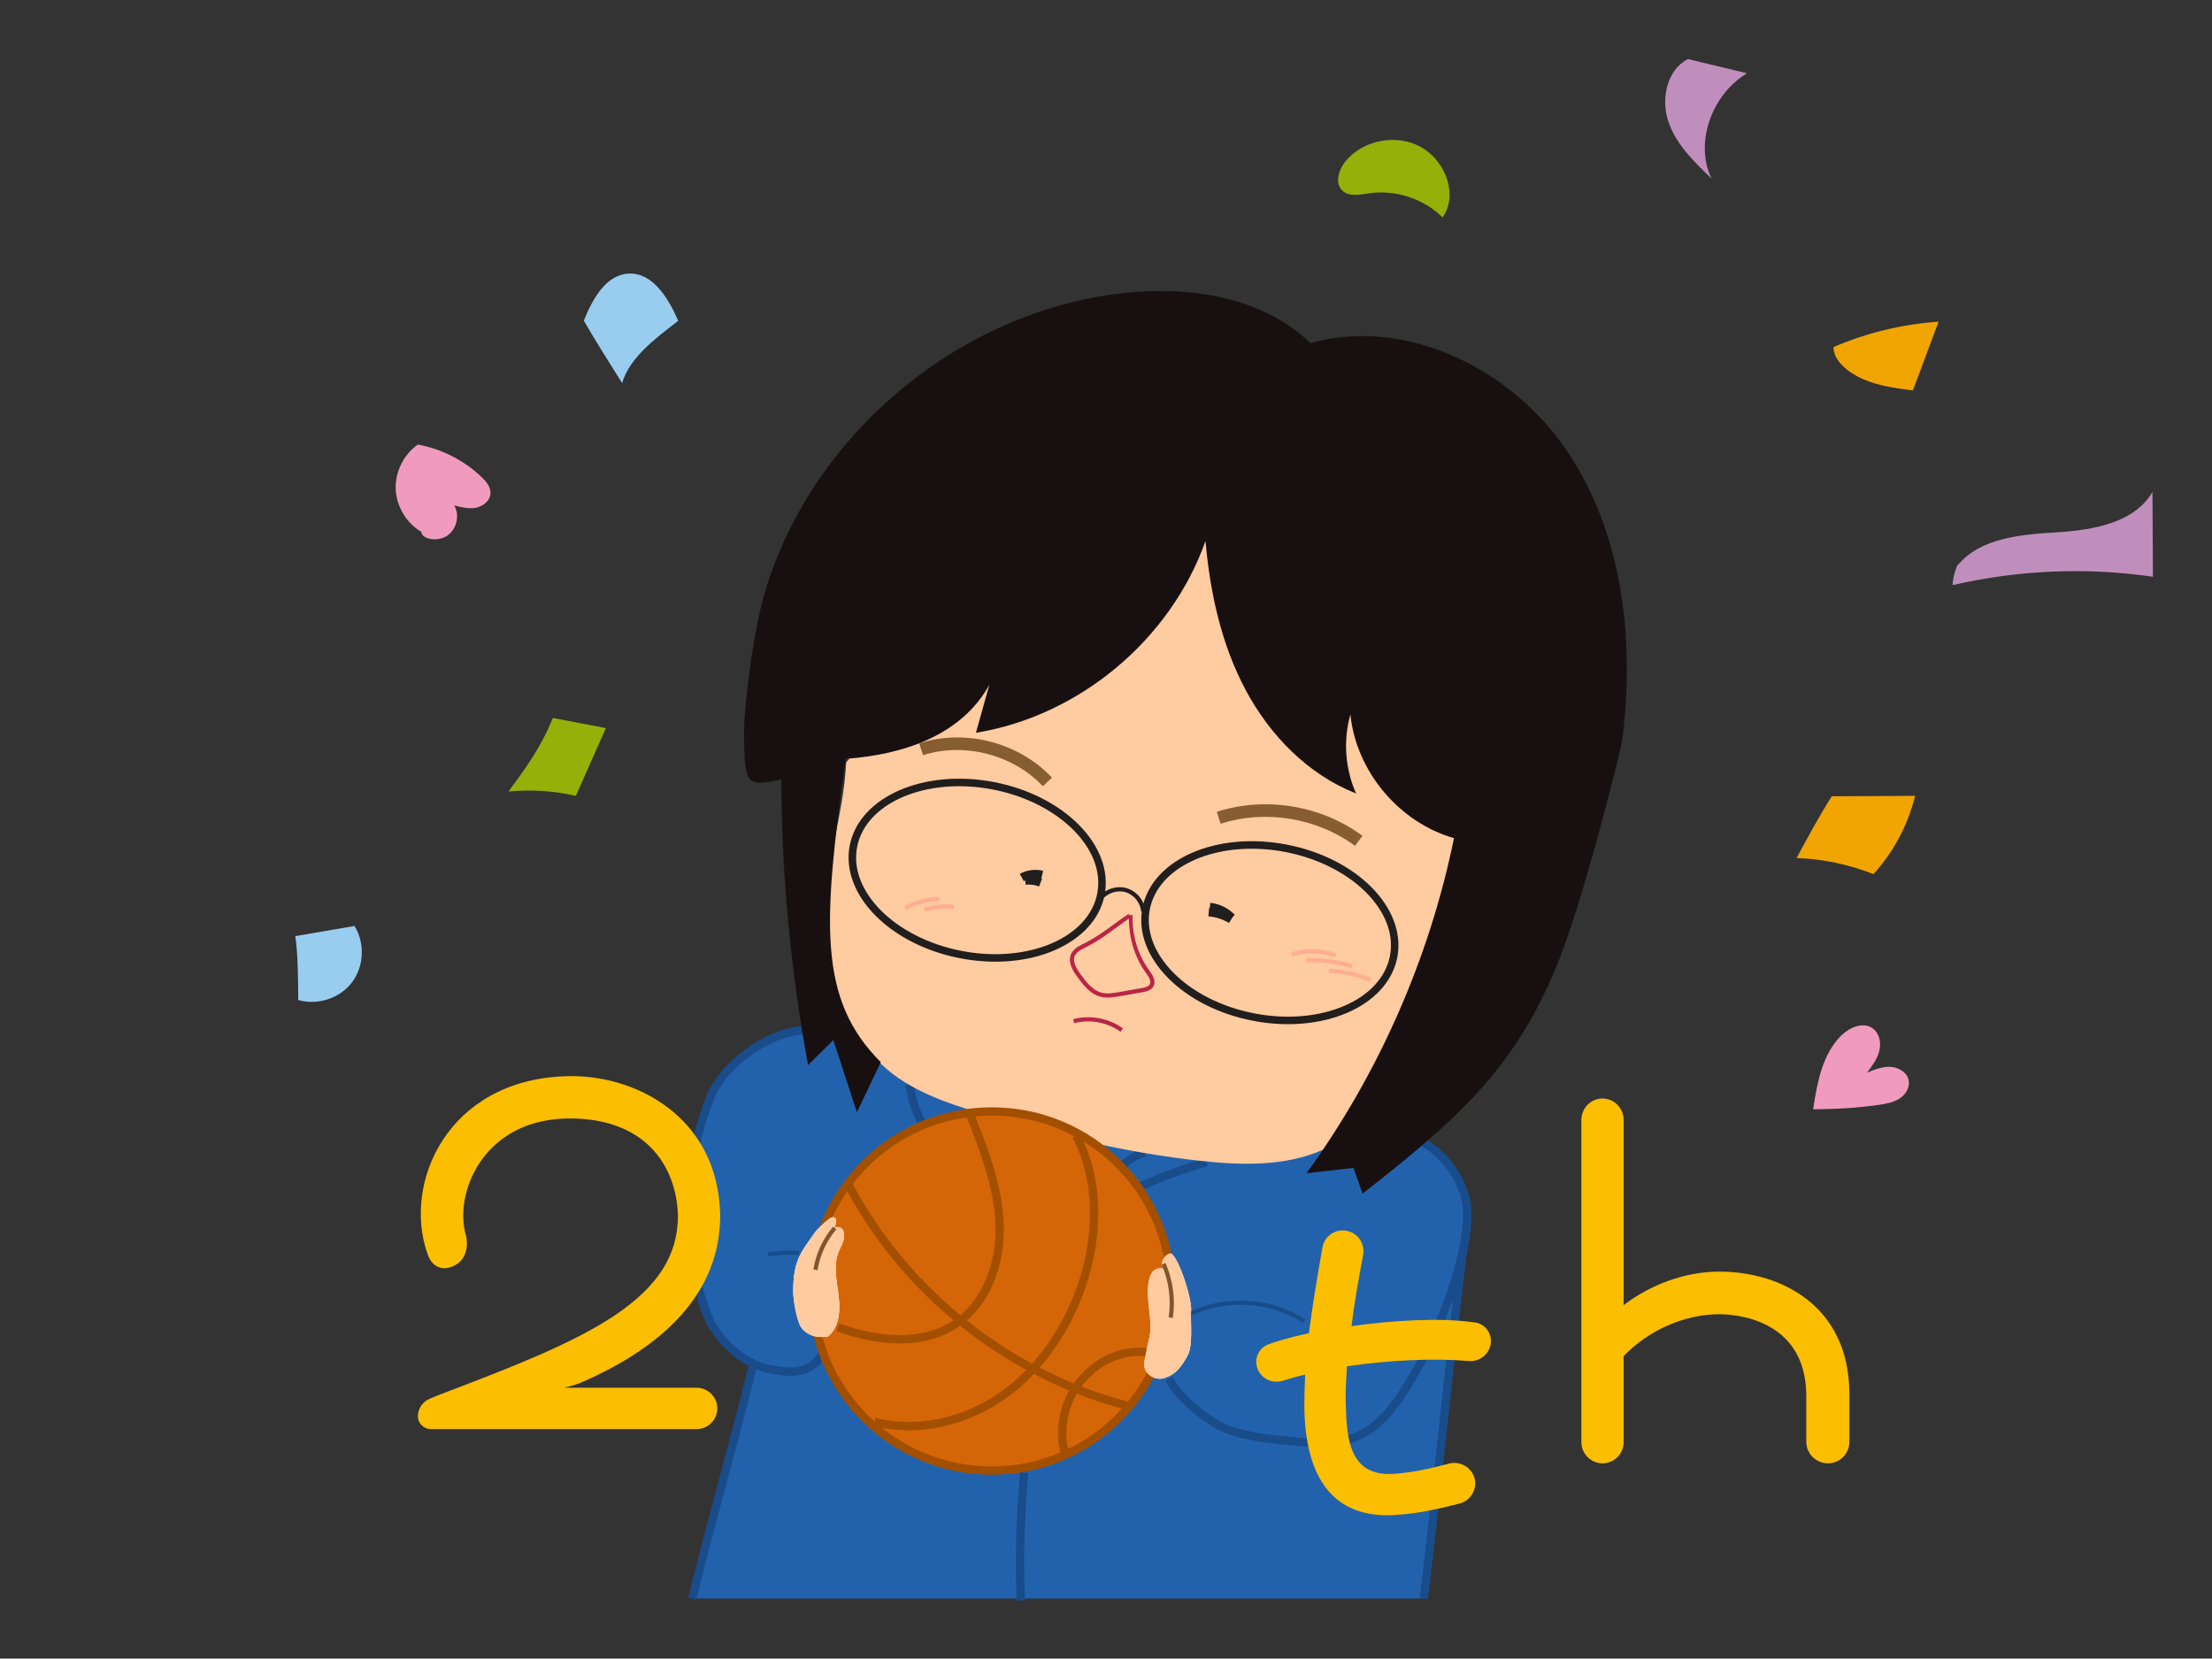 <?xml version="1.0" encoding="UTF-8"?>
<!-- Created with Inkscape (http://www.inkscape.org/) -->
<svg width="187.26mm" height="140.41mm" version="1.1" viewBox="0 0 187.26 140.41" xmlns="http://www.w3.org/2000/svg">
 <rect x="0" y="0" width="187.26" height="140.41" fill="#333333" stroke="none"/>
 <defs></defs>
 <g transform="translate(-12.87 -119.53)">
  <path d="m81.291 206.73c-3.108-0.066-7.117 2.805-8.261 5.641-3.663 9.083-0.887 17.752 0.2 19.461 0.906 1.424 2.204 2.657 3.756 3.277l-0.383 0.062c-1.581 6.386-3.553 13.296-5.132 19.68h61.932c1.294-10.716 2.012-18.703 3.306-29.418h-1e-3c0.423-1.962 0.525-3.689 0.121-4.834-0.626-1.995-2.112-3.722-4.029-4.678l-51.211-9.174c-0.098-8e-3 -0.197-0.014-0.298-0.016z" color="#000000" fill="#2262ad" stroke-miterlimit="10" stroke-width=".706" style="-inkscape-stroke:none"/>
  <g fill="#194c8b">
   <path transform="matrix(.265 0 0 .265 12.87 119.53)" d="m325.87 470.38c-0.588 6.208-0.983 12.438-1.188 18.67-0.243 7.412-0.217 14.83 0.084 22.24h2.672c-0.304-7.38-0.334-14.769-0.092-22.152 0.203-6.177 0.591-12.346 1.174-18.5l-2.65-0.258z" color="#000000" style="-inkscape-stroke:none"/>
   <g stroke-miterlimit="10">
    <path d="m114.91 217.57c-1.997 0.585-3.954 1.307-5.854 2.158l0.289 0.645c1.871-0.838 3.798-1.549 5.764-2.125z" color="#000000" style="-inkscape-stroke:none"/>
    <path d="m90.221 211.27-0.699 0.092c0.153 1.164 0.508 2.304 1.047 3.348l0.627-0.324c-0.501-0.971-0.832-2.033-0.975-3.115z" color="#000000" style="-inkscape-stroke:none"/>
    <path d="m109.68 216.76c-0.827 0.248-1.582 0.717-2.172 1.348l0.516 0.482c0.504-0.538 1.154-0.942 1.859-1.154z" color="#000000" style="-inkscape-stroke:none"/>
   </g>
  </g>
  <path transform="scale(.265)" d="m318.86 694.68c-0.729 16.839-7.093 33.615-7.26 50.469-0.167 16.854 6.515 34.677 18.838 46.177 8.635 8.068 20.245 12.015 31.562 15.432 22.901 6.912 46.262 12.557 70.043 15.141 13.146 1.427 26.937 1.824 39.041-3.488 17.031-7.474 27.626-24.923 33.428-42.59 5.807-17.667 7.916-36.396 13.947-53.984-30.692-123.91-87.062-165.53-199.6-27.156z" color="#000000" fill="#ffcba1" stroke-miterlimit="10" stroke-width="2.667" style="-inkscape-stroke:none"/>
  <g fill="#211e1e">
   <g transform="matrix(.353 0 0 .353 -88.626 63.947)">
    <g transform="translate(495.08 479.48)">
     <path d="m4.719-3.391c0.219 0.031 0.359 0.219 0.328 0.438-0.047 0.219-0.234 0.359-0.453 0.344-0.688-0.062-1.609-0.016-2.438 0.109-0.016 0.266-0.031 0.516-0.031 0.734 0.031 0.734 0.078 1.516 1.047 1.422 0.297-0.031 0.672-0.109 1.031-0.203 0.234-0.062 0.453 0.062 0.516 0.281s-0.078 0.453-0.281 0.516c-0.422 0.109-0.844 0.203-1.203 0.219-1.5 0.156-1.938-0.938-1.938-2.219 0-0.188 0.016-0.375 0.016-0.594-0.141 0.031-0.281 0.078-0.422 0.125-0.203 0.062-0.438-0.016-0.531-0.219-0.078-0.203 0.016-0.438 0.219-0.516 0.172-0.062 0.469-0.141 0.812-0.219 0.062-0.516 0.156-1.078 0.281-1.734 0.031-0.219 0.266-0.375 0.484-0.328s0.375 0.266 0.328 0.484c-0.109 0.531-0.188 1.016-0.234 1.438 0.828-0.125 1.766-0.172 2.469-0.078z" color="#000000" style="-inkscape-stroke:none"/>
    </g>
    <g transform="translate(500.43 479.48)">
     <path d="m5.797-0.984v0.953c0 0.25-0.188 0.438-0.438 0.438-0.234 0-0.422-0.188-0.422-0.438v-0.953c-0.031-1.531-1.469-1.609-1.75-1.609-0.719 0-1.438 0.328-1.938 0.844v1.734c0 0.234-0.188 0.422-0.422 0.422s-0.422-0.188-0.422-0.422v-6.484c0-0.234 0.188-0.422 0.422-0.422s0.422 0.188 0.422 0.422v3.734c0.547-0.422 1.234-0.688 1.938-0.688 1.234 0 2.609 0.703 2.609 2.469z" color="#000000" style="-inkscape-stroke:none"/>
    </g>
    <g transform="translate(506.63 479.48)">
     <path d="m2.953 0.531c-1.797 0.031-2.547-0.844-2.547-1.906 0-0.906 0.797-2.078 2.703-2.078 1.828 0 2.781 0.906 2.781 2.016v0.5c0 0.266 0.25 0.594 0.734 0.469 0.234-0.047 0.5 0 0.609 0.203 0.125 0.203 0.062 0.469-0.156 0.547-1.266 0.453-2.016-0.391-2.031-1.219v-0.5c0-0.641-0.641-1.188-1.938-1.172-1.188 0-1.828 0.547-1.859 1.234 0.031 0.875 0.781 1.297 2.719 0.969 0.234-0.047 0.453 0.109 0.5 0.344 0.047 0.219-0.109 0.453-0.344 0.484-0.406 0.062-0.812 0.109-1.172 0.109z" color="#000000" style="-inkscape-stroke:none"/>
    </g>
    <g transform="translate(514.14 479.48)">
     <path d="m5.797-0.969v0.953c0 0.25-0.188 0.438-0.438 0.438-0.234 0-0.422-0.188-0.422-0.438v-0.953c-0.031-1.531-1.469-1.609-1.75-1.609-0.719 0-1.438 0.328-1.938 0.844v1.734c0 0.234-0.188 0.422-0.422 0.422s-0.422-0.188-0.422-0.422v-3.156c0-0.234 0.188-0.438 0.422-0.438s0.422 0.203 0.422 0.438v0.391c0.547-0.406 1.234-0.672 1.938-0.672 1.234 0 2.609 0.703 2.609 2.469z" color="#000000" style="-inkscape-stroke:none"/>
    </g>
    <g transform="translate(520.34 479.48)">
     <path d="m5.875-0.188c0.094 0.219-0.016 0.453-0.234 0.516-2.328 0.531-3.25-0.641-3.641-1.453-0.281 0.266-0.531 0.562-0.766 0.891v0.25c0 0.219-0.188 0.406-0.406 0.406-0.234 0-0.422-0.188-0.422-0.406v-6.516c0-0.234 0.188-0.406 0.422-0.406 0.219 0 0.406 0.172 0.406 0.406v5.078c0.891-1.078 2.297-1.938 4.141-2.016 0.234-0.016 0.406 0.188 0.406 0.422-0.016 0.219-0.203 0.391-0.438 0.406-1.062 0.047-1.969 0.406-2.75 0.984 0.359 0.75 0.906 1.531 2.75 1.172 0.219-0.047 0.453 0.062 0.531 0.266z" color="#000000" style="-inkscape-stroke:none"/>
    </g>
    <g transform="translate(526.46 479.48)"></g>
    <g transform="translate(529.79 479.48)">
     <path d="m5.688-3.453c0.234 0 0.422 0.188 0.422 0.422v2.766c0 1.625-1.234 2.844-2.984 2.875-1.938 0-2.562-1.047-2.781-1.859-0.047-0.219 0.125-0.438 0.359-0.438 0.25-0.016 0.438 0.156 0.516 0.375 0.266 0.766 1.094 1.094 1.891 1.062 0.984-0.031 2.047-0.625 2.141-1.828-1.125 0.5-2.656 0.719-3.656 0.031-1.125-0.719-0.562-1.891-1.062-2.141-0.297-0.141-0.375-0.328-0.328-0.547 0.031-0.234 0.266-0.391 0.516-0.312 0.859 0.359 0.812 0.812 0.875 1.266 0.078 0.469 0 0.969 0.969 1.219 0.875 0.234 1.969 0 2.703-0.438v-2.031c0-0.234 0.188-0.422 0.422-0.422z" color="#000000" style="-inkscape-stroke:none"/>
    </g>
    <g transform="translate(536.22 479.48)">
     <path d="m3.219-3.469c1.719 0 2.859 0.844 2.859 2.078 0 0.906-1 1.938-2.859 1.938-1.672 0-2.859-0.812-2.859-2 0-1.359 1.422-2.016 2.859-2.016zm2.047 2.016c0-0.75-1.047-1.219-2.047-1.219-0.734 0-2.047 0.312-2.047 1.219s1.312 1.188 2.047 1.188c0.766 0 2.047-0.312 2.047-1.188z" color="#000000" style="-inkscape-stroke:none"/>
    </g>
    <g transform="translate(542.65 479.48)">
     <path d="m6.234-0.391c0.359 0.094 0.438 0.344 0.391 0.578-0.062 0.234-0.266 0.344-0.641 0.25-0.391-0.078-0.625-0.25-0.781-0.469-0.688 0.391-1.516 0.562-2.219 0.562-1.719 0-2.578-0.891-2.578-2.094v-1.453c0-0.234 0.203-0.438 0.438-0.438 0.25 0 0.438 0.203 0.438 0.438v1.453c0 0.625 0.375 1.219 1.812 1.219 0.734 0 1.375-0.266 1.828-0.547-0.031-0.203-0.031-0.422-0.031-0.625v-1.5c0-0.234 0.203-0.438 0.438-0.438 0.25 0 0.438 0.203 0.438 0.438v1.5c0 0.922 0.125 1.047 0.469 1.125z" color="#000000" style="-inkscape-stroke:none"/>
    </g>
    <g transform="translate(549.4 479.48)"></g>
   </g>
   <g stroke-miterlimit="10">
    <path d="m92.762 185.51c-1.354 0.121-2.615 0.433-3.723 0.91-2.216 0.955-3.829 2.591-4.234 4.688-0.406 2.096 0.477 4.216 2.176 5.93 1.698 1.713 4.217 3.044 7.168 3.615 2.951 0.572 5.785 0.277 8-0.678 2.216-0.955 3.829-2.59 4.234-4.686 0.406-2.096-0.479-4.216-2.178-5.93-1.698-1.713-4.216-3.045-7.166-3.617-1.475-0.286-2.923-0.354-4.277-0.232zm0.057 0.633c1.293-0.116 2.682-0.052 4.1 0.223 2.835 0.55 5.243 1.835 6.836 3.441 1.593 1.607 2.362 3.512 2.004 5.361-0.358 1.848-1.782 3.329-3.859 4.225-2.077 0.896-4.793 1.186-7.629 0.637-2.836-0.549-5.245-1.833-6.838-3.439-1.592-1.606-2.36-3.512-2.002-5.361 0.358-1.849 1.782-3.329 3.859-4.225 1.039-0.448 2.236-0.745 3.529-0.861z" color="#000000" style="-inkscape-stroke:none"/>
    <path d="m117.54 190.8c-1.354 0.121-2.617 0.433-3.725 0.91-2.216 0.955-3.827 2.593-4.232 4.689-0.406 2.096 0.477 4.215 2.176 5.928 1.698 1.713 4.217 3.044 7.168 3.615 2.951 0.572 5.785 0.279 8-0.676 2.216-0.955 3.827-2.592 4.232-4.688 0.406-2.096-0.477-4.216-2.176-5.93-1.698-1.713-4.218-3.043-7.168-3.615-1.475-0.286-2.921-0.356-4.275-0.234zm0.057 0.635c1.292-0.116 2.68-0.051 4.098 0.223 2.835 0.55 5.245 1.833 6.838 3.439 1.593 1.607 2.362 3.512 2.004 5.361-0.358 1.848-1.784 3.329-3.861 4.225s-4.791 1.186-7.627 0.637c-2.836-0.549-5.245-1.831-6.838-3.438-1.592-1.606-2.362-3.514-2.004-5.363 0.358-1.849 1.784-3.329 3.861-4.225 1.039-0.448 2.236-0.743 3.529-0.859z" color="#000000" style="-inkscape-stroke:none"/>
    <path d="m108.28 194.73c-0.852-0.261-1.83 0.045-2.379 0.748l0.277 0.217c0.452-0.579 1.296-0.844 1.998-0.629 0.703 0.217 1.252 0.909 1.301 1.643l0.354-0.023c-0.059-0.89-0.699-1.692-1.551-1.955z" color="#000000" style="-inkscape-stroke:none"/>
    <path d="m101.18 193.25c-0.664-0.164-1.378-0.071-1.978 0.256l0.338 0.619c0.441-0.24 0.983-0.31 1.471-0.189z" color="#000000" style="-inkscape-stroke:none"/>
    <path d="m99.631 193.72 0.068 0.703c0.382-0.037 0.778 0.014 1.139 0.15l0.248-0.66c-0.463-0.175-0.964-0.241-1.455-0.193z" color="#000000" style="-inkscape-stroke:none"/>
    <path d="m115.33 195.96-0.074 0.703c0.615 0.065 1.214 0.358 1.641 0.805l0.51-0.488c-0.546-0.571-1.291-0.936-2.076-1.02z" color="#000000" style="-inkscape-stroke:none"/>
    <path d="m115.23 196.4-0.061 0.703c0.615 0.053 1.219 0.247 1.748 0.564l0.363-0.604c-0.623-0.374-1.329-0.602-2.051-0.664z" color="#000000" style="-inkscape-stroke:none"/>
   </g>
  </g>
  <g fill="#ffae92" stroke-miterlimit="10">
   <path d="m92.375 195.46c-1.034 0.02-2.058 0.298-2.963 0.799l0.17 0.309c0.854-0.472 1.824-0.735 2.799-0.754z" color="#000000" style="-inkscape-stroke:none"/>
   <path d="m93.65 196.13c-0.863-0.088-1.742-9e-3 -2.576 0.229l0.098 0.338c0.791-0.225 1.625-0.298 2.443-0.215z" color="#000000" style="-inkscape-stroke:none"/>
   <path d="m124.1 199.89c-0.65-0.015-1.302 0.073-1.924 0.264l0.105 0.338c1.168-0.359 2.457-0.329 3.607 0.086l0.121-0.332c-0.612-0.221-1.261-0.34-1.91-0.355z" color="#000000" style="-inkscape-stroke:none"/>
   <path d="m123.44 200.64 0.012 0.354c1.293-0.041 2.594 0.127 3.834 0.492l0.1-0.338c-1.276-0.376-2.614-0.55-3.945-0.508z" color="#000000" style="-inkscape-stroke:none"/>
   <path d="m125.39 201.54-0.012 0.352c1.178 0.039 2.351 0.301 3.438 0.764l0.139-0.324c-1.127-0.48-2.342-0.75-3.564-0.791z" color="#000000" style="-inkscape-stroke:none"/>
  </g>
  <g stroke-miterlimit="10">
   <path d="m108.48 196.85c-1.425 0.929-2.256 1.789-4.213 2.748-0.28 0.136-0.538 0.35-0.693 0.637-0.184 0.335-0.156 0.706-0.041 1.039 0.115 0.333 0.314 0.643 0.506 0.91h2e-3c0.504 0.699 1.089 1.488 1.996 1.725 0.56 0.144 1.127 0.044 1.648-0.049l1.906-0.334c0.31-0.055 0.719-0.135 0.92-0.488 0.136-0.243 0.105-0.514 0.016-0.742s-0.234-0.434-0.361-0.609c-0.96-1.323-1.468-2.971-1.414-4.682v-6e-3l-0.348-6e-3zm-0.041 0.445c0.011 1.675 0.493 3.29 1.441 4.598 0.124 0.171 0.251 0.359 0.318 0.531 0.067 0.172 0.078 0.31 6e-3 0.439-0.103 0.181-0.38 0.262-0.676 0.314l-1.904 0.336c-0.52 0.092-1.033 0.173-1.498 0.053-0.754-0.196-1.301-0.895-1.801-1.588-0.183-0.255-0.364-0.544-0.459-0.82-0.095-0.276-0.108-0.527 0.018-0.756 0.112-0.206 0.313-0.379 0.537-0.488 1.887-0.925 2.75-1.762 4.018-2.619z" color="#000000" fill="#b92546" style="-inkscape-stroke:none"/>
   <path d="m105.91 205.73c-0.725-0.133-1.481-0.11-2.195 0.082l0.092 0.34c1.322-0.355 2.808-0.082 3.918 0.721l0.207-0.285c-0.6-0.434-1.296-0.724-2.022-0.857z" color="#000000" fill="#b92546" style="-inkscape-stroke:none"/>
   <path d="m119.06 187.65c-1.077 0.073-2.145 0.274-3.178 0.605l0.324 1.008c3.789-1.217 8.175-0.495 11.373 1.875l0.631-0.85c-2.614-1.937-5.919-2.859-9.15-2.639z" color="#000000" fill="#875d32" style="-inkscape-stroke:none"/>
   <path d="m93.697 181.96c-1.017 0.02-2.032 0.183-3.008 0.496l0.324 1.008c3.49-1.12 7.633-0.048 10.141 2.625l0.771-0.725c-2.104-2.243-5.177-3.463-8.229-3.404z" color="#000000" fill="#875d32" style="-inkscape-stroke:none"/>
   <path d="m81.617 206.4c-1.695-0.144-3.596 0.568-5.242 1.674-1.647 1.106-3.044 2.611-3.674 4.172-1.857 4.606-2.082 9.102-1.705 12.664 0.377 3.562 1.32 6.149 1.935 7.117 1.127 1.771 2.841 3.279 4.943 3.731h2e-3c1.009 0.216 1.944 0.34 2.799 0.158 0.855-0.182 1.608-0.703 2.144-1.656l-0.615-0.346c-0.457 0.812-0.993 1.167-1.676 1.312s-1.533 0.05-2.506-0.158c-1.861-0.4-3.446-1.77-4.496-3.42-0.472-0.741-1.461-3.342-1.828-6.812-0.367-3.471-0.149-7.85 1.656-12.326 0.551-1.366 1.863-2.808 3.414-3.85 1.552-1.042 3.34-1.68 4.789-1.557z" color="#000000" fill="#194c8b" style="-inkscape-stroke:none"/>
  </g>
  <path d="m81.625 228.82c0-8.395 6.805-15.2 15.2-15.2 8.395 0 15.2 6.805 15.2 15.2 0 8.394-6.805 15.2-15.2 15.2-8.395 0-15.2-6.806-15.2-15.2" color="#000000" fill="#d56608" stroke-width=".353" style="-inkscape-stroke:none"/>
  <path d="m96.824 213.27c-8.586 0-15.553 6.967-15.553 15.553 0 8.584 6.967 15.553 15.553 15.553 8.586 0 15.553-6.968 15.553-15.553 0-8.586-6.967-15.553-15.553-15.553zm0 0.705c8.204 0 14.848 6.643 14.848 14.848 0 8.203-6.643 14.846-14.848 14.846-8.204 0-14.846-6.643-14.846-14.846 0-8.204 6.641-14.848 14.846-14.848z" color="#000000" fill="#a34f00" stroke-miterlimit="10" style="-inkscape-stroke:none"/>
  <path d="m110.24 232.36c0.143-1.404-0.373-2.859-0.132-4.25 0.057-0.331 0.138-0.672 0.36-0.929 0.22-0.258 0.537-0.327 0.925-0.238-0.351-0.431-0.019-1.141 0.524-1.293 0.542-0.149 1.873 3.671 1.789 4.855-0.076 1.053 0.196 2.928-0.331 3.849s-0.969 1.514-1.885 1.82c-0.901 0.303-1.556-0.387-1.673-0.69-0.271-0.699 0.343-2.338 0.424-3.124" color="#000000" fill="#fff" stroke-width=".353" style="-inkscape-stroke:none"/>
  <path d="m132.96 215.61-0.316 0.631c1.83 0.913 3.256 2.57 3.852 4.469l4e-3 0.012c0.532 1.508 0.081 4.441-0.924 7.516-1.005 3.075-2.525 6.319-3.963 8.592-1.04 1.643-2.263 3.24-3.994 3.977-1.646 0.699-3.589 0.548-5.492 0.363-1.776-0.172-3.546-0.352-5.158-0.943-0.766-0.281-1.82-0.948-2.748-1.73-0.928-0.783-1.737-1.696-2.059-2.393l-0.641 0.297c0.406 0.879 1.268 1.813 2.244 2.637 0.976 0.824 2.059 1.523 2.961 1.853 1.725 0.632 3.555 0.808 5.332 0.98 1.909 0.185 3.976 0.373 5.836-0.416h2e-3c1.956-0.832 3.25-2.57 4.312-4.248 1.48-2.338 3.015-5.613 4.039-8.748 1.023-3.133 1.572-6.096 0.916-7.965-0.657-2.089-2.202-3.884-4.203-4.883z" color="#000000" fill="#194c8b" stroke-miterlimit="10" style="-inkscape-stroke:none"/>
  <path d="m118.56 229.65c-1.716-0.111-3.462 0.2-5.004 0.949l0.154 0.318c2.963-1.44 6.745-1.194 9.482 0.615l0.195-0.295c-1.425-0.942-3.112-1.476-4.828-1.588z" color="#000000" fill="#194c8b" stroke-miterlimit="10" style="-inkscape-stroke:none"/>
  <g stroke-linejoin="round" stroke-miterlimit="10">
   <path d="m82.733 225.81c-1.022 0.734-1.802 1.798-2.215 2.988" color="#000000" fill="#fff" stroke-width=".706" style="-inkscape-stroke:none"/>
   <path d="m82.527 225.53c-1.085 0.779-1.906 1.9-2.342 3.158l0.666 0.23c0.388-1.121 1.127-2.127 2.088-2.816z" color="#000000" fill="#211e1e" style="-inkscape-stroke:none"/>
  </g>
  <path d="m82.962 232.67c0.018-3e-3 0.036-0.012 0.05-0.025 0.944-0.846 1.002-2.246 0.846-3.47-0.157-1.232-0.459-2.523 0.011-3.682 0.13-0.32 0.316-0.619 0.405-0.949s0.176-1.275-0.714-1.119c-0.059 0.01 0.365-0.947-0.258-0.838-0.26 0.047-1.269 1.029-1.418 1.24-1.247 1.769-1.866 2.441-1.866 5.064 0 0.655 0.31 2.627 0.758 3.124 0.442 0.495 1.12 0.832 2.186 0.655" color="#000000" fill="#fff" stroke-width=".353" style="-inkscape-stroke:none"/>
  <path d="m82.962 232.67c0.018-3e-3 0.036-0.012 0.05-0.025 0.944-0.846 1.002-2.246 0.846-3.47-0.157-1.232-0.459-2.523 0.011-3.682 0.13-0.32 0.316-0.619 0.405-0.949 0.09-0.331 0.176-1.275-0.714-1.119-0.059 0.01 0.365-0.947-0.258-0.838-0.26 0.047-1.269 1.029-1.418 1.24-1.247 1.769-1.866 2.441-1.866 5.064 0 0.655 0.31 2.627 0.758 3.124 0.442 0.495 1.12 0.832 2.186 0.655z" color="#000000" fill="#ffcb9f" stroke-linejoin="round" stroke-miterlimit="10" stroke-width=".706" style="-inkscape-stroke:none"/>
  <g fill="#194c8b" stroke-miterlimit="10">
   <path d="m80.535 225.44c-0.898-0.088-1.808-0.051-2.697 0.109l0.062 0.346c0.858-0.154 1.734-0.189 2.6-0.104z" color="#000000" style="-inkscape-stroke:none"/>
   <path d="m136.36 225.39c-1.295 10.721-2.011 18.708-3.305 29.418l0.699 0.086c1.295-10.721 2.013-18.71 3.307-29.42z" color="#000000" style="-inkscape-stroke:none"/>
   <path d="m76.26 235.09c-1.578 6.377-3.549 13.286-5.131 19.68l0.684 0.17c1.577-6.376 3.55-13.285 5.133-19.68z" color="#000000" style="-inkscape-stroke:none"/>
  </g>
  <path d="m83.404 223.37c-0.877 1.027-1.462 2.296-1.676 3.631l0.35 0.055c0.203-1.27 0.761-2.48 1.596-3.457z" color="#000000" fill="#80562d" stroke-miterlimit="10" style="-inkscape-stroke:none"/>
  <g fill="#a34f00" stroke-miterlimit="10">
   <path d="m104.28 215.5-0.625 0.328c2.049 3.92 1.829 8.774 0.262 12.965-1.293 3.454-3.495 6.617-6.514 8.689-3.013 2.07-6.891 2.977-10.412 2.088l-0.174 0.684c3.749 0.947 7.82-0.015 10.986-2.189 3.163-2.171 5.438-5.455 6.773-9.023v-2e-3c1.622-4.337 1.871-9.39-0.297-13.539z" color="#000000" style="-inkscape-stroke:none"/>
   <path d="m84.982 219.6-0.625 0.326c4.903 9.377 13.936 16.482 24.205 19.039l0.17-0.686c-10.065-2.506-18.944-9.489-23.75-18.68z" color="#000000" style="-inkscape-stroke:none"/>
   <path d="m95.357 213.84-0.656 0.258c1.168 2.98 2.332 5.994 2.439 9.113 0.108 3.104-1.032 6.412-3.562 8.096h-2e-3c-2.734 1.821-6.476 1.419-9.656 0.242l-0.244 0.662c3.299 1.221 7.275 1.694 10.293-0.316 2.8-1.863 3.992-5.414 3.877-8.707-0.113-3.278-1.319-6.366-2.488-9.348z" color="#000000" style="-inkscape-stroke:none"/>
   <path d="m110.08 233.67c-2.324-0.269-4.406 0.696-5.916 2.451-1.527 1.776-2.1 4.303-1.484 6.564l0.682-0.184c-0.551-2.024-0.029-4.331 1.338-5.92 1.387-1.612 3.212-2.454 5.301-2.213z" color="#000000" style="-inkscape-stroke:none"/>
  </g>
  <g stroke-width=".353">
   <path d="m59.672 180.31c1.498 0.285 2.994 0.572 4.491 0.857l-2.542 5.739c-1.867-0.426-3.802-0.551-5.708-0.368 1.374-1.855 2.749-3.711 3.759-6.229z" color="#000000" fill="#abcc00" fill-opacity=".82" stroke-miterlimit="10" style="-inkscape-stroke:none"/>
   <path d="m65.537 151.96c-1.126-1.786-2.252-3.572-3.244-5.287 0.732-1.797 1.851-3.885 3.79-3.981 2.062-0.102 3.375 2.107 4.206 3.996-2.068 1.582-4.134 3.164-4.752 5.272" color="#000000" fill="#99cdef" style="-inkscape-stroke:none"/>
   <path d="m168.09 148.91c2.814-1.211 5.836-1.94 8.893-2.146-0.723 1.939-1.448 3.879-2.172 5.819-1.435-0.185-2.893-0.375-4.217-0.954-1.327-0.577-2.527-1.607-2.504-2.72z" color="#000000" fill="#f7a900" fill-opacity=".961" stroke-miterlimit="10" style="-inkscape-stroke:none"/>
   <path d="m167.94 186.94c2.352-0.012 4.705-0.023 7.057-0.036-0.601 2.456-1.825 4.757-3.525 6.628-2.07-0.823-4.284-1.286-6.511-1.363 0.941-1.746 1.882-3.491 2.979-5.23z" color="#000000" fill="#f7a900" fill-opacity=".961" stroke-miterlimit="10" style="-inkscape-stroke:none"/>
   <path d="m178.58 167.41c1.929-2.366 5.377-2.625 8.424-2.817s6.546-0.779 8.085-3.415l0.041 7.177c-5.632-0.819-11.417-0.576-16.96 0.712 0.044-1.13 0.661-2.221 0.409-1.658" color="#000000" fill="#c08ebc" style="-inkscape-stroke:none"/>
   <path d="m157.77 134.65c-1.469-1.399-2.989-2.876-3.652-4.793-0.663-1.918-0.156-4.404 1.651-5.327 1.667 0.402 3.335 0.803 5.002 1.204-3.061 1.822-4.455 6.007-3.001 8.916" color="#000000" fill="#c08ebc" style="-inkscape-stroke:none"/>
   <path d="m37.87 198.78c1.669-0.287 3.34-0.573 5.009-0.86 0.903 1.436 0.813 3.429-0.214 4.778-1.027 1.352-2.921 1.969-4.548 1.486-0.011-1.942-0.023-3.883-0.248-5.403" color="#000000" fill="#99cdef" style="-inkscape-stroke:none"/>
   <path d="m134.99 137.93c-1.61-1.585-3.98-2.361-6.216-2.034-0.777 0.113-1.687 0.314-2.259-0.225-0.657-0.62-0.331-1.745 0.234-2.45 1.513-1.889 4.476-2.417 6.548-1.164 2.071 1.251 2.983 4.12 1.692 5.873" color="#000000" fill="#abcc00" fill-opacity=".82" style="-inkscape-stroke:none"/>
   <path d="m166.36 213.44c0.346-2.239 0.77-4.641 2.376-6.238 0.706-0.701 1.86-1.193 2.669-0.616 0.576 0.409 0.732 1.229 0.559 1.915-0.172 0.685-0.608 1.271-1.034 1.834 0.638-0.26 1.301-0.526 1.99-0.489 0.686 0.039 1.406 0.471 1.534 1.148 0.114 0.597-0.262 1.2-0.769 1.531-0.508 0.331-1.125 0.442-1.724 0.531-1.771 0.259-3.562 0.371-5.602 0.384" color="#000000" fill="#f09bbe" style="-inkscape-stroke:none"/>
   <path d="m48.55 164.56c-1.269-0.737-2.119-2.147-2.18-3.613-0.059-1.466 0.671-2.942 1.874-3.781 2.017 0.367 3.921 1.337 5.401 2.755 0.386 0.369 0.766 0.827 0.748 1.359-0.021 0.624-0.609 1.109-1.221 1.231-0.613 0.12-1.242-0.037-1.845-0.193 0.508 0.865 0.178 2.117-0.693 2.62-0.87 0.503-2.118 0.164-2.084-0.376z" color="#000000" fill="#f09bbe" stroke-miterlimit="10" style="-inkscape-stroke:none"/>
   <path d="m87.43 209.45c-0.671 1.414-1.345 2.829-2.016 4.243-0.666-2.038-1.331-4.076-1.998-6.116-0.712 0.707-1.425 1.415-2.137 2.122-1.473-7.969-2.234-16.071-2.267-24.175-2.877 0.532-3.153 0.766-3.153-4.217 0-1.356 0.635-7.978 1.847-11.919 4.064-13.229 16.443-23.494 30.197-25.039 5.632-0.633 11.825 0.288 15.904 4.224 8.067-2.255 16.997 2.163 21.697 9.096 4.7 6.933 5.731 15.814 4.752 24.134-0.193 1.636-2.988 11.981-4.178 15.499-3.569 11.296-8.516 15.992-17.859 23.275-0.258-0.725-0.515-1.45-0.773-2.175-1.323 0.149-2.647 0.299-3.97 0.448 6.109-8.427 10.396-18.169 12.485-28.366-4.649-1.323-8.283-5.66-8.773-10.469-0.62 2.194-0.446 4.604 0.482 6.686-4.071-1.597-7.311-4.931-9.364-8.79-2.053-3.861-2.999-8.227-3.383-12.581-2.953 8.35-10.691 14.815-19.433 16.236 0.378-1.353 0.755-2.708 1.133-4.062-2.356 4.248-7.186 5.906-12.147 6.265-1.965 13.899-2.361 20.365 2.956 25.681" color="#000000" fill="#181010" style="-inkscape-stroke:none"/>
  </g>
  <path d="m110.24 232.36c0.143-1.404-0.373-2.859-0.132-4.25 0.057-0.331 0.138-0.672 0.36-0.929 0.22-0.258 0.537-0.327 0.925-0.238-0.351-0.431-0.019-1.141 0.524-1.293 0.542-0.149 1.873 3.671 1.789 4.855-0.076 1.053 0.196 2.928-0.331 3.849s-0.969 1.514-1.885 1.82c-0.901 0.303-1.556-0.387-1.673-0.69-0.271-0.699 0.343-2.338 0.424-3.124z" color="#000000" fill="#ffcb9f" stroke-linejoin="round" stroke-miterlimit="10" stroke-width=".706" style="-inkscape-stroke:none"/>
  <path d="m111.54 226.45-0.322 0.141c0.604 1.393 0.811 2.957 0.59 4.459l0.35 0.051c0.231-1.568 0.013-3.196-0.617-4.65z" color="#000000" fill="#80562d" stroke-linejoin="round" stroke-miterlimit="10" style="-inkscape-stroke:none"/>
  <g fill="#fbbe00" stroke-width=".353">
   <path d="m71.841 237.01c0.947 0 1.754 0.772 1.754 1.753 0 0.983-0.808 1.753-1.754 1.753h-22.473c-0.631 0-1.122-0.491-1.122-1.087 0-0.666 0.42-1.261 1.051-1.506 0.561-0.245 1.122-0.456 1.683-0.667 5.329-2.033 10.378-3.996 13.954-6.382 3.681-2.489 5.329-5.118 5.329-8.449-0.139-4.277-2.839-8.379-9.57-8.205-7.083 0.247-9.397 6.486-8.38 9.889 0.245 0.981-0.034 2.068-0.911 2.523-0.842 0.491-1.929 0.351-2.35-0.981-2.104-5.996 1.718-14.621 11.57-15.005 5.89-0.281 13.078 3.365 13.217 11.779 0 6.557-4.768 11.114-11.814 14.165-0.387 0.175-1.368 0.42-1.368 0.42z" color="#000000" style="-inkscape-stroke:none"/>
   <path d="m137.7 231.48c0.911 0.106 1.506 0.947 1.367 1.859-0.175 0.911-1.017 1.508-1.929 1.403-2.875-0.245-6.732-0.07-10.237 0.455-0.07 1.156-0.141 2.209-0.105 3.121 0.07 3.085 0.316 6.38 4.348 5.96 1.297-0.106 2.84-0.42 4.382-0.842 0.947-0.245 1.893 0.281 2.175 1.228 0.245 0.911-0.317 1.892-1.228 2.139-1.753 0.455-3.506 0.841-5.049 0.947-6.276 0.63-8.133-3.962-8.133-9.361 0-0.772 0.035-1.614 0.07-2.49-0.633 0.141-1.228 0.316-1.789 0.492-0.876 0.316-1.858-0.072-2.209-0.912-0.386-0.842 0.036-1.823 0.878-2.139 0.736-0.28 1.962-0.631 3.435-0.947 0.28-2.139 0.666-4.559 1.156-7.293 0.175-0.947 1.123-1.578 2.068-1.367 0.912 0.175 1.543 1.086 1.368 2.034-0.422 2.243-0.772 4.242-0.983 6.029 3.471-0.491 7.468-0.736 10.414-0.316" color="#000000" style="-inkscape-stroke:none"/>
   <path d="m169.43 237.52v4.067c0 1.017-0.806 1.823-1.822 1.823-0.983 0-1.825-0.806-1.825-1.823v-4.032c-0.105-6.451-6.17-6.766-7.362-6.766-2.981 0-5.996 1.367-8.1 3.542v7.293c0 0.981-0.806 1.787-1.787 1.787-0.983 0-1.789-0.806-1.789-1.787v-27.277c0-1.017 0.806-1.823 1.789-1.823 0.981 0 1.787 0.806 1.787 1.823v15.671c2.245-1.718 5.19-2.839 8.1-2.839 5.223 0 11.008 2.91 11.008 10.342" color="#000000" style="-inkscape-stroke:none"/>
  </g>
 </g>
</svg>
